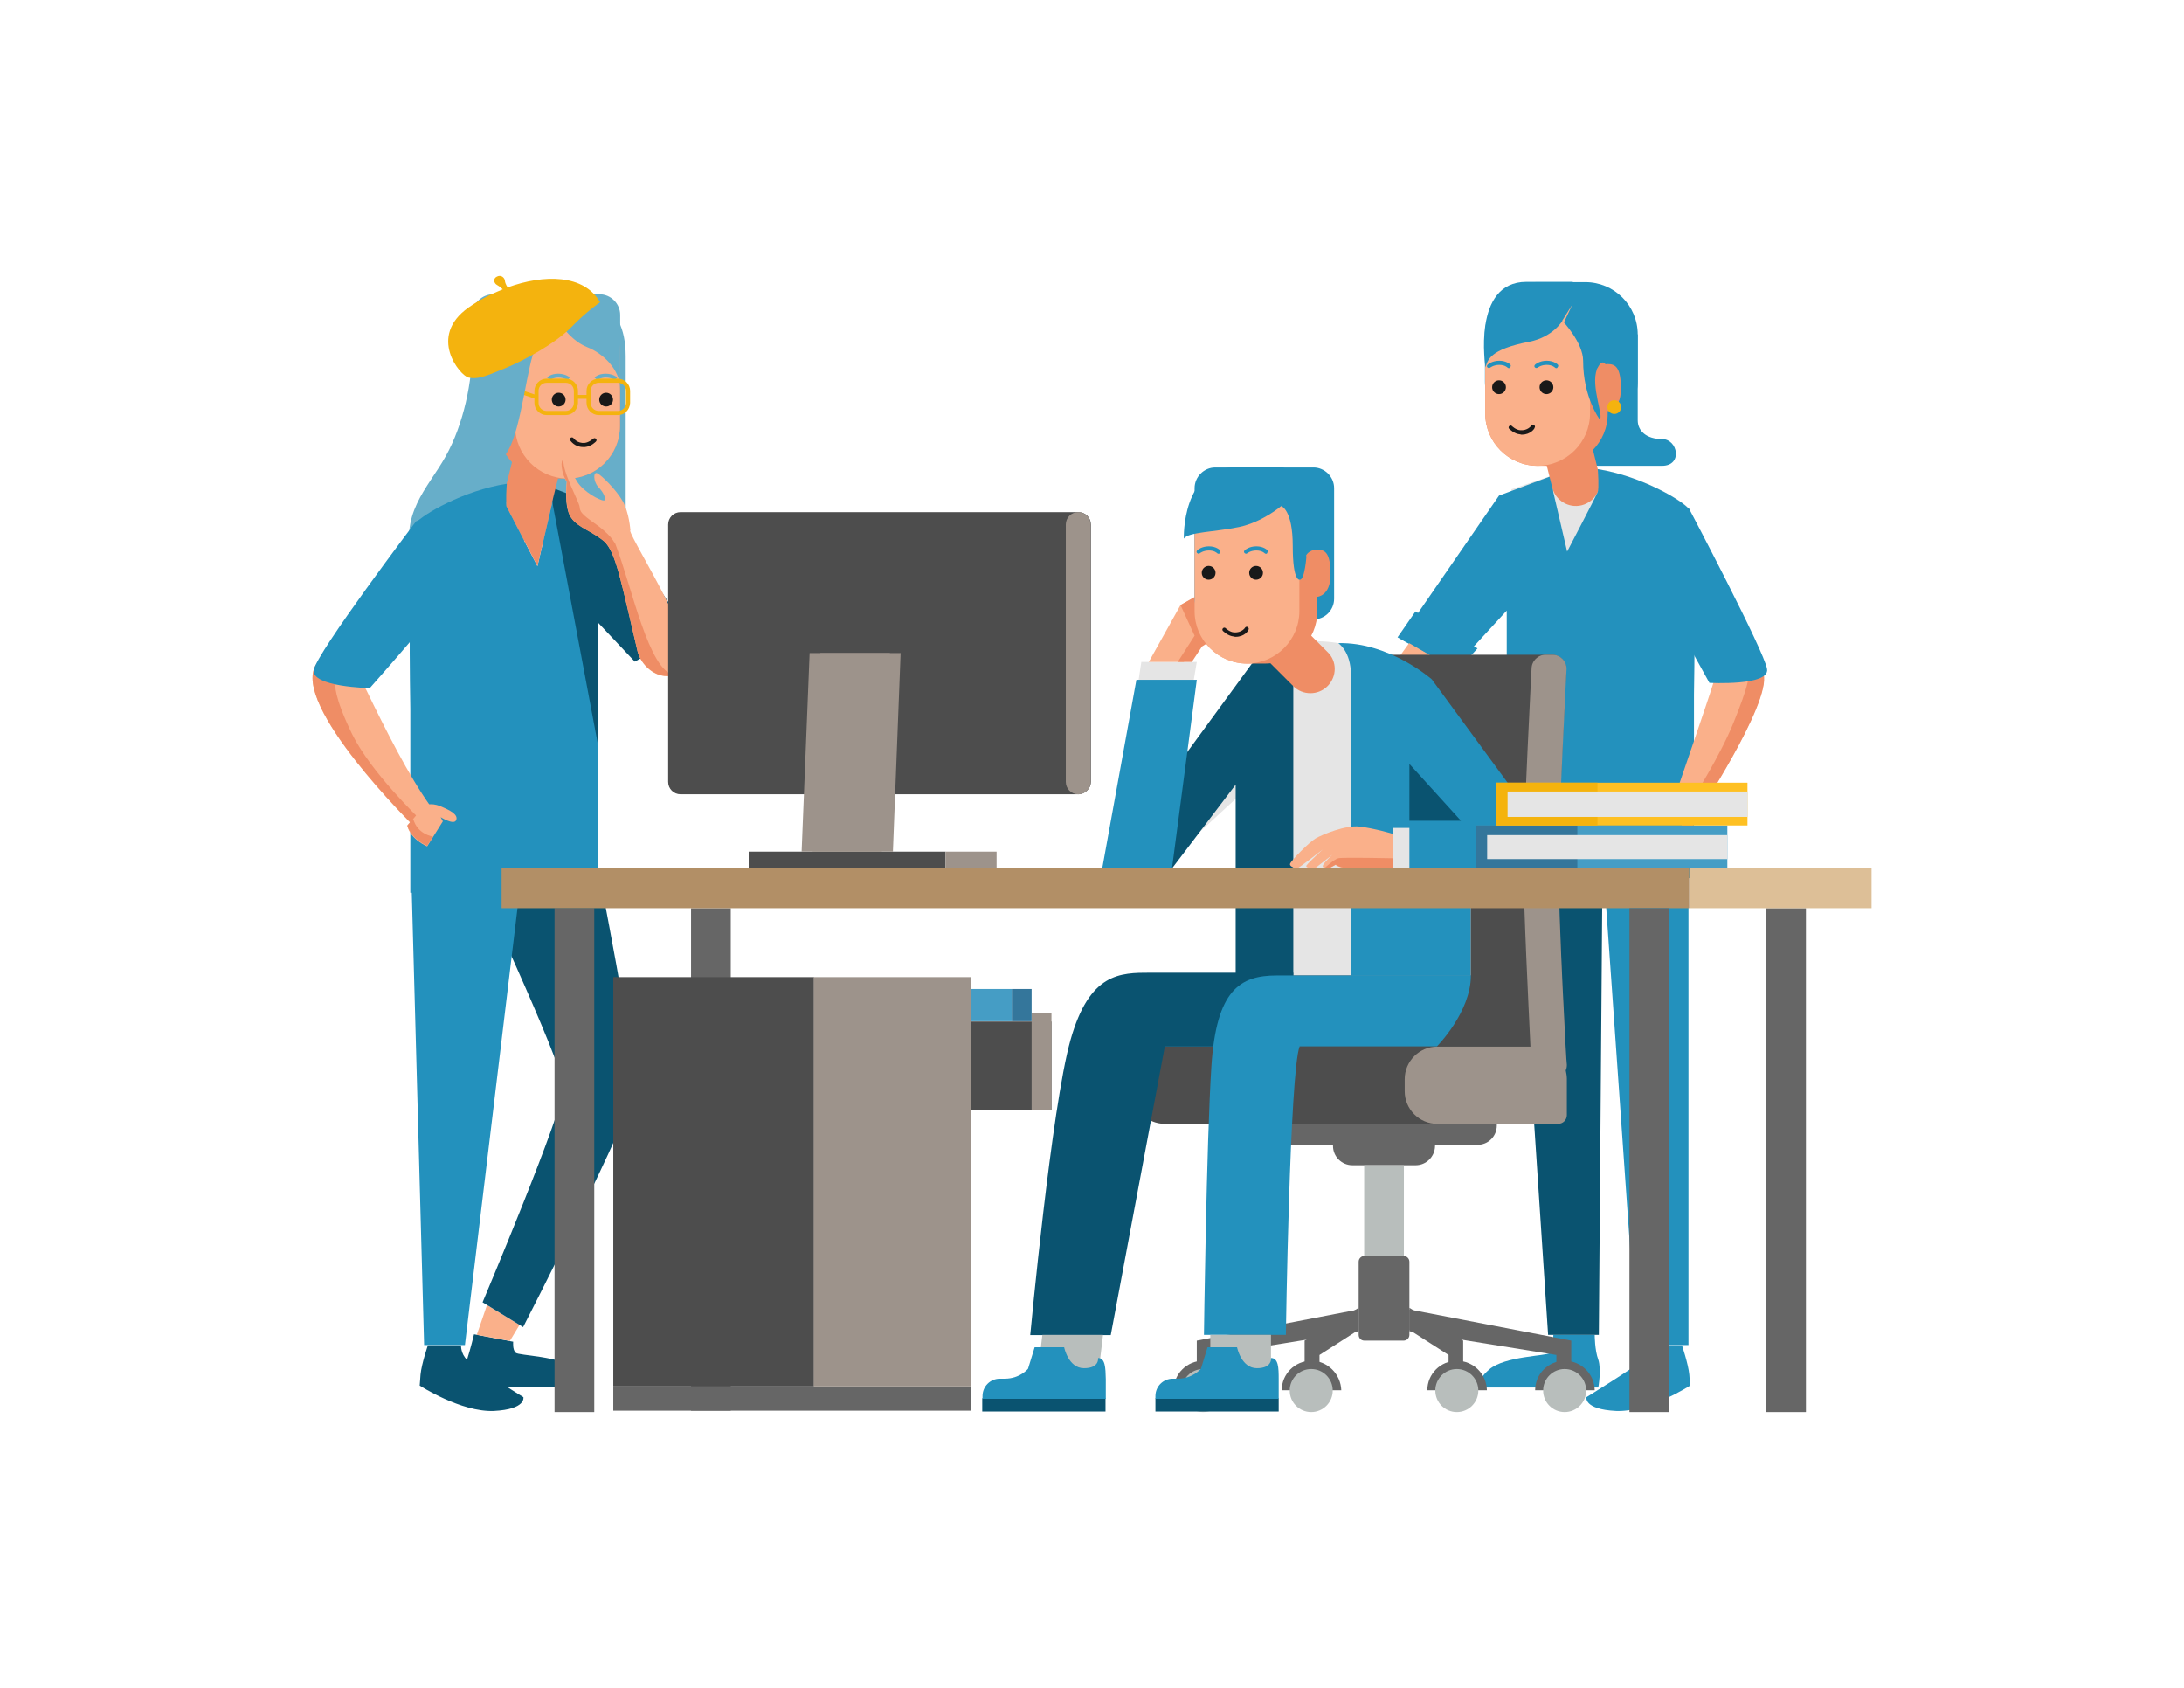 <?xml version="1.0" encoding="utf-8"?>
<!-- Generator: Adobe Illustrator 18.0.0, SVG Export Plug-In . SVG Version: 6.00 Build 0)  -->
<!DOCTYPE svg PUBLIC "-//W3C//DTD SVG 1.1//EN" "http://www.w3.org/Graphics/SVG/1.1/DTD/svg11.dtd">
<svg version="1.1" id="Layer_1" xmlns="http://www.w3.org/2000/svg" xmlns:xlink="http://www.w3.org/1999/xlink" x="0px" y="0px"
	 viewBox="0 0 792 612" enable-background="new 0 0 792 612" xml:space="preserve">
<path id="XMLID_1419_" fill="#0A5370" d="M171.9,483.8l14.2,2.7c0,0-0.3,2.9,0.9,4c1.2,1.1,16.2,1.1,21.9,5.9
	c5.8,4.9,2.5,6.6,2.5,6.6h-42c0,0-1.2-6.4,0-10.1S171.9,483.8,171.9,483.8z"/>
<polyline id="XMLID_547_" fill="#FAB08A" points="188.4,480.4 184.9,486.2 172.9,484 176.6,473.2 "/>
<path id="XMLID_1415_" fill="#0A5370" d="M216.3,311.5c0,0,14.4,73.9,14,82.5c-0.3,8.6-40.6,87.2-40.6,87.2l-14.7-9
	c0,0,29.4-69.6,29.4-77.9c0-8.3-35.1-82.9-35.1-82.9S216.3,311.5,216.3,311.5z"/>
<polygon id="XMLID_1413_" fill="#2391BD" points="149,311.5 153.8,487.7 168.6,487.7 189.8,311.5 "/>
<path id="XMLID_1411_" fill="#0A5370" d="M155.2,487.7c0,0-2.3,6.7-2.7,10.7c-0.3,4-0.3,4-0.3,4s15,9.7,26.9,9.2
	c11.8-0.6,10.7-5,10.7-5s-18-11.1-20.4-13.5c-2.4-2.3-2.2-5.3-2.2-5.3H155.2z"/>
<path id="XMLID_1408_" fill="#67AEC9" d="M202.6,106.7c9.4,0,24.3,1.2,24.3,22.5s0,67.5,0,67.5l-44.7-0.7c0,0-27,26.4-32.4,8.4
	s5.2-27.1,11.8-38.9c6.6-11.8,9.7-27.3,9.7-39.7S183.1,106.7,202.6,106.7z"/>
<polygon id="XMLID_546_" fill="#0A5370" points="200.3,176.9 219.8,184.3 249.5,229.1 230.2,239.9 217,225.9 217,295.2 200.3,295.2 
	200.3,190.1 "/>
<path id="XMLID_539_" fill="#EF8D65" d="M189.7,187.7L189.7,187.7c4.7,1.2,9.5-1.7,10.7-6.4l6.3-25.2c1.2-4.7-1.7-9.5-6.4-10.7l0,0
	c-4.7-1.2-9.5,1.7-10.7,6.4l-6.3,25.3C182.2,181.7,185.1,186.5,189.7,187.7z"/>
<path id="XMLID_1402_" fill="#67AEC9" d="M178.8,161.8h38.6c4.1,0,7.5-3.4,7.5-7.5v-40.1c0-4.1-3.4-7.5-7.5-7.5h-38.6
	c-4.1,0-7.5,3.4-7.5,7.5v40.1C171.3,158.4,174.7,161.8,178.8,161.8z"/>
<path id="XMLID_536_" fill="#EF8D65" d="M199.4,173.5h6.4c10.5,0,19-8.5,19-19v-26.7c0-10.5-8.5-19-19-19h-6.4c-10.5,0-19,8.5-19,19
	v26.7C180.4,164.9,188.9,173.5,199.4,173.5z"/>
<path id="XMLID_534_" fill="#FAB08A" d="M205.8,173.5L205.8,173.5c10.5,0,19-8.5,19-19v-26.7c0-10.5-8.5-19-19-19l0,0
	c-10.5,0-19,8.5-19,19v26.7C186.8,164.9,195.3,173.5,205.8,173.5z"/>
<path id="XMLID_533_" fill="#EF8D65" d="M184.4,138.6c0,0-1-2-4-2c-3.1,0-4.8,1.4-4.8,9.1s4.8,8,4.8,8L184.4,138.6z"/>
<circle id="XMLID_530_" fill="#191919" cx="202.6" cy="144.9" r="2.5"/>
<circle id="XMLID_526_" fill="#191919" cx="219.8" cy="144.9" r="2.5"/>
<path id="XMLID_529_" fill="#67AEC9" d="M205.8,137.9c-0.1-0.1-1.2-1-3.3-1c-2,0-2.9,0.9-3,1l-1.1-1c0.1-0.1,1.3-1.4,4-1.4
	c2.7,0,4.2,1.3,4.2,1.4L205.8,137.9z"/>
<path id="XMLID_527_" fill="#67AEC9" d="M223,137.9c-0.1-0.1-1.2-1-3.3-1c-2,0-2.9,0.9-3,1l-1.1-1c0.1-0.1,1.3-1.4,4-1.4
	c2.7,0,4.2,1.3,4.2,1.4L223,137.9z"/>
<polygon id="XMLID_524_" fill="#FAB08A" points="196.3,121.5 193.2,115 196.9,120.8 "/>
<path id="XMLID_522_" fill="#2391BD" d="M183.8,175.4c-0.1,0.9-0.5,6.9,0,8.3c0.6,1.5,11.1,21.6,11.1,21.6l5.4-23.2l16.7,88.8v52.8
	h-68.2V257c0,0-1.2-63.7,1.9-67.3C153.3,186.6,167.9,177.9,183.8,175.4z"/>
<path id="XMLID_519_" fill="#FAB08A" d="M114.6,241.1c-9.2,14.5,35.4,58.4,35.4,58.4s13.9,3.6,6.1-7.2
	c-7.8-10.9-16.3-27.7-23.3-42.2C130,245,120,232.6,114.6,241.1z"/>
<path id="XMLID_520_" fill="#191919" d="M211.5,162.1c-3.2,0-4.6-2.3-4.7-2.4c-0.2-0.3-0.1-0.8,0.2-1c0.3-0.2,0.8-0.1,1,0.2
	c0.1,0.1,1.3,1.9,4,1.7c1.7-0.2,3-1.5,3.1-1.5c0.3-0.3,0.7-0.3,1,0c0.3,0.3,0.3,0.7,0,1c-0.1,0.1-1.7,1.8-4,2
	C211.9,162.1,211.7,162.1,211.5,162.1z"/>
<path id="XMLID_1378_" fill="#EF8D65" d="M127.7,266.2c-6.8-14-6.1-18-6.1-18s-1.6-5.4-3.2-10c-1.4,0.2-2.7,1.1-3.8,2.8
	c-9.2,14.5,35.4,58.4,35.4,58.4l0,0l2.1-2.5C152.1,296.8,134.6,280.2,127.7,266.2z"/>
<path id="XMLID_517_" fill="#2391BD" d="M150.9,189c0,0-36.1,47.7-37.1,53.9c-1,6.2,20.3,6.6,20.3,6.6s28.1-31.6,33.3-40.3
	C172.7,200.6,176.7,180,150.9,189z"/>
<path id="XMLID_516_" fill="#FAB08A" d="M248.1,242.9c7.6-5.7-19-46.6-19.6-50.5c-0.6-4-12.3,0.2-8.6,4.8c3.7,4.5,5.7,15.3,11.3,39
	C232.5,241.7,240,248.9,248.1,242.9z"/>
<path id="XMLID_499_" fill="#FAB08A" d="M220,197.1l8.6-4.8c0,0-0.4-6.4-2.8-10.6c-2.4-4.2-7.7-9.4-9.2-10.1
	c-1.5-0.7-1.5,2.9,0.3,4.9c1.9,2,2.7,3.8,2.4,4.8c-0.2,0.9-5.9-1.8-8.9-5.2s-3.2-7.4-4.3-8.7c-1.1-1.2-3-1.6-2.5,1.8
	c0.4,3.5,1.9,5.4,1.9,5.4s-1.1,9.4,1.6,13.1C209.8,191.6,215,192.5,220,197.1z"/>
<path id="XMLID_1364_" fill="#EF8D65" d="M220,197.1l1.4-0.7l0.9-0.5c-1-1.3-2.9-3.5-6.2-5.8c-5.3-3.7-5.8-4.6-5.9-6.3
	c-0.2-1.9-6.2-12.5-5.9-17.1c-0.5,0.2-0.8,1-0.6,2.6c0.4,3.5,1.9,5.4,1.9,5.4l0,0c0,0-0.5,3.7-0.1,7.4c0.1,0.7,0.2,1.5,0.3,2.1
	c0.3,1.4,0.7,2.7,1.4,3.6C209.8,191.6,215,192.5,220,197.1z"/>
<path id="XMLID_1362_" fill="#EF8D65" d="M244.6,244.7c-9.3-1-15.5-32.2-21.5-47.6c0,0-0.9-1.5-3.1-3.7c-0.9,1.1-1.1,2.4-0.1,3.7
	c3.7,4.5,5.7,15.3,11.3,39C232.3,240.8,237.9,246.7,244.6,244.7z"/>
<path id="XMLID_511_" fill="#F4B30E" d="M205.1,150.5h-6.9c-2.4,0-4.4-2-4.4-4.4v-4.4c0-2.4,2-4.4,4.4-4.4h7c2.4,0,4.4,2,4.4,4.4
	v4.4C209.5,148.6,207.6,150.5,205.1,150.5z M198.2,138.8c-1.6,0-2.9,1.3-2.9,2.9v4.4c0,1.6,1.3,2.9,2.9,2.9h7c1.6,0,2.9-1.3,2.9-2.9
	v-4.4c0-1.6-1.3-2.9-2.9-2.9H198.2z"/>
<rect id="XMLID_510_" x="208.8" y="143.2" fill="#F4B30E" width="4.7" height="1.4"/>
<rect id="XMLID_509_" x="184.1" y="141.5" transform="matrix(0.95 0.314 -0.314 0.95 54.181 -52.26)" fill="#F4B30E" width="10.7" height="1.4"/>
<path id="XMLID_1352_" fill="#67AEC9" d="M224.9,124.6c0,5.2,0,16.5,0,16.5c0-7.2-6.3-13-11.9-15.2s-9.2-7.7-9.2-7.7s-6.6,2.8-9.6,8
	c-2.9,5.1-5,28.5-9.8,36.9c-4.8,8.4-6.4,11.2-6.4,11.2s-6.7-14.4-6.7-31.5s11.7-36.1,25.6-36.1C216.2,106.7,224.9,109.2,224.9,124.6
	z"/>
<path id="XMLID_1350_" fill="#F4B30E" d="M184.1,104.2L184.1,104.2c0,0-0.9-1.2-1-2.4c-0.1-1.1-1.4-2.3-2.9-1.5
	c-1.5,0.7-1.1,2.4,0,3c1.1,0.6,2.1,1.6,2.1,1.6l0,0c-4.5,1.8-8.7,4-12.4,6.6c-14.9,10.5-3.1,24.7,0,25.4c3.1,0.7,5.6-0.2,13.1-3.3
	c7.5-3.1,18.4-9.1,24.2-15c5.4-5.6,10.4-9,10.4-9C211.8,99.4,197.3,99.4,184.1,104.2z"/>
<path id="XMLID_501_" fill="#F4B30E" d="M224.1,150.5h-7c-2.4,0-4.4-2-4.4-4.4v-4.4c0-2.4,2-4.4,4.4-4.4h7c2.4,0,4.4,2,4.4,4.4v4.4
	C228.4,148.6,226.5,150.5,224.1,150.5z M217.1,138.8c-1.6,0-2.9,1.3-2.9,2.9v4.4c0,1.6,1.3,2.9,2.9,2.9h7c1.6,0,2.9-1.3,2.9-2.9
	v-4.4c0-1.6-1.3-2.9-2.9-2.9H217.1z"/>
<path id="XMLID_497_" fill="#2391BD" d="M609.9,487.7c0,0,2.3,6.7,2.7,10.7c0.3,4,0.3,4,0.3,4s-15,9.7-26.9,9.2
	c-11.8-0.6-10.7-5-10.7-5s18-11.1,20.4-13.5c2.4-2.3,2.2-5.3,2.2-5.3H609.9z"/>
<path id="XMLID_495_" fill="#2391BD" d="M578.3,484h-15c0,0,0,5.5-1.3,6.6c-1.3,1.1-16.2,1.1-21.9,5.9c-5.7,4.9-2.5,6.6-2.5,6.6h42
	c0,0,1.2-6.4,0-10.1C578.3,489.6,578.3,484,578.3,484z"/>
<path id="XMLID_494_" fill="#FAB08A" d="M153.8,292.2c0,0,2.2-1.4,5.8,0.1c3.7,1.5,6.7,3.1,5.8,5.1c-0.8,1.9-5.6-1.1-5.6-1.1
	l0.8,1.5l-5.7,9.1c0,0-5.9-2.4-7.2-7.4L153.8,292.2z"/>
<path id="XMLID_492_" fill="#E5E5E5" d="M612.5,184.4c-3.1-3.6-22.1-14.7-40.7-15l-23.7,8l-0.2,43.9
	C547.8,221.4,615.6,188.1,612.5,184.4z"/>
<polygon id="XMLID_491_" fill="#2391BD" points="563.1,172.4 543.6,179.7 507.8,231.6 527.1,242.4 546.4,221.4 546.4,290.7 
	563.1,290.7 563.1,185.6 "/>
<path id="XMLID_490_" fill="#2391BD" d="M593.9,121.2c0,0,0,27.4,0,31.2c0,3.8,3.1,6.8,8.8,6.8c5.8,0,7.6,9.7,0,9.7s-34.1,0-34.1,0
	l-5.6-37.3L593.9,121.2z"/>
<path id="XMLID_487_" fill="#EF8D65" d="M573.6,183.2L573.6,183.2c-4.7,1.2-9.5-1.7-10.7-6.4l-6.3-25.2c-1.2-4.7,1.7-9.5,6.4-10.7
	l0,0c4.7-1.2,9.5,1.7,10.7,6.4l6.3,25.2C581.2,177.2,578.3,182,573.6,183.2z"/>
<path id="XMLID_484_" fill="#2391BD" d="M574.9,157.3h-17.4c-10.5,0-19-8.5-19-19v-17c0-10.5,8.5-19,19-19h17.4c10.5,0,19,8.5,19,19
	v17C593.9,148.7,585.4,157.3,574.9,157.3z"/>
<path id="XMLID_483_" fill="#EF8D65" d="M564,168.9h-6.4c-10.5,0-19-8.5-19-19v-26.7c0-10.5,8.5-19,19-19h6.4c10.5,0,19,8.5,19,19
	v26.7C583.1,160.4,574.5,168.9,564,168.9z"/>
<path id="XMLID_481_" fill="#FAB08A" d="M557.6,168.9L557.6,168.9c-10.5,0-19-8.5-19-19v-26.7c0-10.5,8.5-19,19-19l0,0
	c10.5,0,19,8.5,19,19v26.7C576.6,160.4,568,168.9,557.6,168.9z"/>
<path id="XMLID_480_" fill="#2391BD" d="M583.1,134c0,0-1.6-5.8-4,0c-2.4,5.8,2.8,17.9,0.9,17.9c0,0-5.9-7.9-5.9-21.1
	c0-6.6-7.5-14.5-7.5-14.5s-3.4,5.9-12,7.6c-14.5,2.8-15.1,6.7-15.9,9.3c0,0-5-31,14.8-31c16.1,0,16.7,0,16.7,0l6.8,2.9l8.4,8.1
	L583.1,134z"/>
<path id="XMLID_478_" fill="#EF8D65" d="M579,134c0,0,1-2,4-2s4.8,1.4,4.8,9.1c0,7.6-4.8,8-4.8,8L579,134z"/>
<circle id="XMLID_473_" fill="#191919" cx="560.8" cy="140.4" r="2.5"/>
<circle id="XMLID_2_" fill="#F4B30E" cx="585.4" cy="147.6" r="2.5"/>
<circle id="XMLID_471_" fill="#191919" cx="543.6" cy="140.4" r="2.5"/>
<path id="XMLID_477_" fill="#2391BD" d="M564.4,133.5c-0.2,0-0.4-0.1-0.5-0.2c-0.1-0.1-1-1-3-1c-2.1,0-3.3,1-3.3,1
	c-0.3,0.2-0.7,0.2-1-0.1c-0.3-0.3-0.2-0.7,0.1-1c0.1-0.1,1.6-1.4,4.2-1.4c2.7,0,4,1.4,4,1.4c0.3,0.3,0.2,0.7-0.1,1
	C564.8,133.4,564.6,133.5,564.4,133.5z"/>
<path id="XMLID_474_" fill="#2391BD" d="M547.2,133.5c-0.2,0-0.4-0.1-0.5-0.2c-0.1-0.1-1-1-3-1c-2.1,0-3.3,1-3.3,1
	c-0.3,0.2-0.7,0.2-1-0.1c-0.3-0.3-0.2-0.7,0.1-1c0.1-0.1,1.6-1.4,4.2-1.4c2.7,0,4,1.4,4,1.4c0.3,0.3,0.2,0.7-0.1,1
	C547.6,133.4,547.4,133.5,547.2,133.5z"/>
<polygon id="XMLID_470_" fill="#FAB08A" points="567.1,117 570.2,110.4 566.5,116.3 "/>
<path id="XMLID_469_" fill="#2391BD" d="M579.4,170.1c0.1,0.9,0.5,6.9,0,8.3c-0.6,1.5-11.1,21.6-11.1,21.6l-5.4-23.2l-15.1,88.8
	v52.8h66.5v-66.6c0,0,1.2-63.7-1.9-67.3C609.9,181.4,595.4,172.7,579.4,170.1z"/>
<path id="XMLID_468_" fill="#FAB08A" d="M638.6,242.7c6.8,6.7-21.3,49.7-21.3,49.7l-8.8-6.8c0,0,11.2-32.5,12.8-37.9
	C623,242.2,631.5,235.6,638.6,242.7z"/>
<path id="XMLID_465_" fill="#FAB08A" d="M608.5,285.6c0,0-3.8-0.4-7.4,1.2c-3.6,1.6-4.7,4-3.3,5.4c1.5,1.4,4.9-2.5,4.9-2.5l-0.5,1.6
	l9.5,9.7c0,0,5.2-3.6,5.5-8.7L608.5,285.6z"/>
<path id="XMLID_1285_" fill="#EF8D65" d="M608.6,297.7L608.6,297.7l3.3,3.3c0,0,5.2-3.6,5.5-8.7l-3.6-2.8
	C614.4,291.7,608.6,297.7,608.6,297.7z"/>
<path id="XMLID_1283_" fill="#EF8D65" d="M633.3,239.8c2.3,3.5,0.4,9.6-4.6,22.1c-5,12.4-14.9,27.8-14.9,27.8l0,0l3.6,2.8
	c0,0,28.1-43.1,21.3-49.7C636.9,241,635.1,240.1,633.3,239.8z"/>
<polygon id="XMLID_1281_" fill="#2391BD" points="528.4,243.2 506.8,231.1 513.3,221.7 535.8,235.1 "/>
<polygon id="XMLID_464_" fill="#FAB08A" points="524.3,240.9 505.4,261.2 494.7,255.7 511,233.2 "/>
<path id="XMLID_466_" fill="#191919" d="M551.9,157.6c-0.2,0-0.4,0-0.6-0.1c-2.3-0.2-3.8-1.9-4-2c-0.3-0.3-0.3-0.7,0-1
	c0.3-0.3,0.7-0.3,1,0c0,0,1.4,1.4,3,1.5c2.7,0.2,4-1.6,4-1.7c0.2-0.3,0.7-0.5,1-0.2c0.3,0.2,0.5,0.7,0.2,1
	C556.6,155.3,555.1,157.6,551.9,157.6z"/>
<polygon id="XMLID_463_" fill="#2391BD" points="612.3,305.3 612.3,487.7 593.6,487.7 580.8,305.3 "/>
<polygon id="XMLID_456_" fill="#0A5370" points="581.2,305.3 579.8,484 561.4,484 549.6,305.3 "/>
<path id="XMLID_452_" fill="#666666" d="M513.4,422.5h-23c-3.8,0-7-3.1-7-7v-10c0-3.8,3.1-7,7-7h23c3.8,0,7,3.1,7,7v10.1
	C520.3,419.4,517.2,422.5,513.4,422.5z"/>
<path id="XMLID_449_" fill="#666666" d="M535.8,415.1h-67.9c-3.8,0-7-3.1-7-7v-10.1c0-3.8,3.1-7,7-7h67.9c3.8,0,7,3.1,7,7v10.1
	C542.8,412,539.7,415.1,535.8,415.1z"/>
<rect id="XMLID_448_" x="201.1" y="329.3" fill="#666666" width="14.4" height="182.7"/>
<rect id="XMLID_447_" x="250.6" y="329.3" fill="#666666" width="14.4" height="182.2"/>
<rect id="XMLID_441_" x="494.7" y="422.5" fill="#B8BEBC" width="14.4" height="61.5"/>
<path id="XMLID_440_" fill="#666666" d="M492.7,484v-26.5c0-1.2,1-2.1,2.1-2.1H509c1.2,0,2.1,1,2.1,2.1V484c0,1.2-1,2.1-2.1,2.1
	h-14.2C493.6,486.1,492.7,485.2,492.7,484z"/>
<rect id="XMLID_435_" x="222.4" y="354.3" fill="#4D4D4D" width="72.8" height="148.4"/>
<rect id="XMLID_434_" x="222.4" y="502.7" fill="#666666" width="129.7" height="8.8"/>
<rect id="XMLID_432_" x="295.1" y="354.3" fill="#9D938B" width="57" height="148.4"/>
<rect id="XMLID_430_" x="352.1" y="370.4" fill="#4D4D4D" width="29.2" height="32.1"/>
<rect id="XMLID_428_" x="374.1" y="367.3" fill="#9D938B" width="7.2" height="35.2"/>
<rect id="XMLID_427_" x="366.9" y="358.6" fill="#34769B" width="7.2" height="11.7"/>
<rect id="XMLID_425_" x="352.1" y="358.6" fill="#459DC5" width="14.8" height="11.7"/>
<path id="XMLID_423_" fill="#4D4D4D" d="M520.1,407.5h-97.7c-6.5,0-11.8-5.3-11.8-11.8v-4.4c0-6.5,5.3-11.8,11.8-11.8h97.7
	c6.5,0,11.8,5.3,11.8,11.8v4.4C531.9,402.2,526.6,407.5,520.1,407.5z"/>
<path id="XMLID_420_" fill="#4D4D4D" d="M562.9,391.3h-88.6c-2.8,0-5.1-2.3-5.1-5.1c0,0-2.9-53.5-2.9-71.3c0-18.1,2.9-72.4,2.9-72.4
	c0-2.8,2.3-5.1,5.1-5.1h88.6c2.8,0,5.1,2.3,5.1,5.1c0,0-2.9,54.3-2.9,72.4c0,17.8,2.9,71.3,2.9,71.3
	C568,389,565.7,391.3,562.9,391.3z"/>
<path id="XMLID_418_" fill="#9D938B" d="M565.2,314.9c0-18.1,2.9-72.4,2.9-72.4c0-2.8-2.3-5.1-5.1-5.1h-2.5c-2.8,0-5.1,2.3-5.1,5.1
	c0,0-2.9,54.3-2.9,72.4c0,14,1.8,49.7,2.5,64.6h-33.8c-6.5,0-11.8,5.3-11.8,11.8v4.4c0,6.5,5.3,11.8,11.8,11.8H565
	c1.8,0,3.2-1.4,3.2-3.2v-13.1c0-1.1-0.2-2.1-0.4-3.1c0.3-0.6,0.4-1.3,0.4-2C568,386.2,565.2,332.7,565.2,314.9z"/>
<rect id="XMLID_417_" x="271.5" y="308.8" fill="#4D4D4D" width="71.4" height="6.1"/>
<rect id="XMLID_414_" x="342.9" y="308.8" fill="#9D938B" width="18.5" height="6.1"/>
<path id="XMLID_412_" fill="#E5E5E5" d="M555.4,298c0,0-33.9-46.9-36.9-50.5s-22.1-14.7-40.7-15l-23.7,8l-54.4,74.3h21.1l33-30.4
	v30.4v38.9h79.5v-38.9L555.4,298z"/>
<polygon id="XMLID_411_" fill="#0A5370" points="469,235.5 454,240.6 399.7,314.9 425,314.9 448.1,284.5 448.1,314.9 448.1,353.8 
	469,353.8 469,248.8 "/>
<path id="XMLID_410_" fill="#EF8D65" d="M481.4,248.8L481.4,248.8c-3.4,3.4-9,3.4-12.4,0l-18.4-18.4c-3.4-3.4-3.4-9,0-12.4l0,0
	c3.4-3.4,9-3.4,12.4,0l18.4,18.4C484.9,239.7,484.9,245.3,481.4,248.8z"/>
<polygon id="XMLID_409_" fill="#E5E5E5" points="405.8,292.8 413.9,240 434,240 425.1,292.8 "/>
<polygon id="XMLID_407_" fill="#2391BD" points="399.7,314.9 412.1,246.5 434,246.5 425,314.9 "/>
<polygon id="XMLID_405_" fill="#FAB08A" points="429.3,240 433.1,234.4 436.6,232.2 433.2,216.5 428.1,219.4 416.6,240 "/>
<path id="XMLID_404_" fill="#2391BD" d="M485.3,233.2c0,0,4.6,2.9,4.6,11.5s0,109.1,0,109.1h43.4v-38.9l25-15.3l-39.1-53.3
	C519.2,246.3,503.7,232.7,485.3,233.2z"/>
<path id="XMLID_402_" fill="#0A5370" d="M469,352.7c0,0-40.7,0-51.8,0c-11.1,0-22.1,0-29,24.4s-14.6,107-14.6,107h29.2l19.6-104.6
	H440h28.7L469,352.7z"/>
<polygon id="XMLID_400_" fill="#666666" points="511.1,474.8 569.8,486.1 569.8,495.9 564.4,496.5 564.4,491.3 511.1,482.7 "/>
<polygon id="XMLID_399_" fill="#666666" points="492.7,474.8 434,486.1 434,495.9 439.4,496.5 439.4,491.3 492.7,482.7 "/>
<polygon id="XMLID_398_" fill="#666666" points="511.1,474.2 530.6,486.1 530.6,495.9 525.3,496.5 525.3,491.3 511.1,482.2 "/>
<polygon id="XMLID_397_" fill="#666666" points="492.7,474.2 473.1,486.1 473.1,495.9 478.5,496.5 478.5,491.3 492.7,482.2 "/>
<path id="XMLID_395_" fill="#666666" d="M436.3,493.4c-5.9,0-10.7,4.8-10.7,10.7h21.6C447.1,498.2,442.3,493.4,436.3,493.4z"/>
<path id="XMLID_394_" fill="#666666" d="M475.5,493.4c-5.9,0-10.7,4.8-10.7,10.7h21.6C486.2,498.2,481.4,493.4,475.5,493.4z"/>
<path id="XMLID_393_" fill="#666666" d="M528.3,493.4c-5.9,0-10.7,4.8-10.7,10.7h21.6C539.1,498.2,534.3,493.4,528.3,493.4z"/>
<path id="XMLID_392_" fill="#666666" d="M567.4,493.4c-5.9,0-10.7,4.8-10.7,10.7h21.6C578.2,498.2,573.4,493.4,567.4,493.4z"/>
<polygon id="XMLID_391_" fill="#B8BEBC" points="378,484 400,484 398.5,496.5 376.5,496.5 "/>
<rect id="XMLID_390_" x="356.2" y="507" fill="#0A5370" width="44.7" height="4.8"/>
<path id="XMLID_389_" fill="#2391BD" d="M398.2,492.4c0,0,0.6,3.7-5.1,3.7c-5.7,0-7.2-7.6-7.2-7.6h-10.7l-2.4,7.8
	c0,0-2.9,3.6-8.4,3.6h-1.8c-3.5,0-6.3,2.8-6.3,6.3v1H401v-7.2C400.9,495.9,400.8,492.4,398.2,492.4z"/>
<path id="XMLID_388_" fill="#2391BD" d="M552.9,314.9h-41.7v-17.3h41.7c4.8,0,8.6,3.8,8.6,8.6l0,0
	C561.5,311,557.6,314.9,552.9,314.9z"/>
<rect id="XMLID_387_" x="505.2" y="300.2" fill="#E5E5E5" width="5.9" height="14.7"/>
<path id="XMLID_384_" fill="#FAB08A" d="M493,299.7c-5-0.6-13.5,2.9-15.9,4.3c-2.4,1.4-9.2,8.3-9.3,9.3c-0.1,1.1,2.1,1.5,2.7,1.5
	c0.5,0,9.2-6.8,9.2-6.8s-5.1,4.6-5.9,5.8c-0.7,1.1,3,1.1,3,1.1l6.4-5c0,0-3.2,2.9-3.5,4c-0.2,1.1,2,1.1,2,1.1l2.6-1.4
	c0,0,1.5,1.4,5.8,1.4c2.8,0,5.4,0,6.1,0c1.7,0,8.9,0,8.9,0v-12.6C505.2,302.3,498.1,300.3,493,299.7z"/>
<polygon id="XMLID_382_" fill="#EF8D65" points="433.2,216.5 428.1,219.4 433.2,230.5 427.1,240 432.2,240 435.9,234.4 439.4,232.2 
	"/>
<path id="XMLID_680_" fill="#2391BD" d="M476.3,224.6h-35.6c-4.1,0-7.5-3.4-7.5-7.5V177c0-4.1,3.4-7.5,7.5-7.5h35.6
	c4.1,0,7.5,3.4,7.5,7.5v40.1C483.8,221.2,480.5,224.6,476.3,224.6z"/>
<path id="XMLID_381_" fill="#EF8D65" d="M458.7,240.6h-6.4c-10.5,0-19-8.5-19-19v-33c0-10.5,8.5-19,19-19h6.4c10.5,0,19,8.5,19,19
	v33C477.8,232,469.2,240.6,458.7,240.6z"/>
<path id="XMLID_380_" fill="#FAB08A" d="M452.2,240.6L452.2,240.6c-10.5,0-19-8.5-19-19v-33c0-10.5,8.5-19,19-19l0,0
	c10.5,0,19,8.5,19,19v33C471.2,232,462.7,240.6,452.2,240.6z"/>
<path id="XMLID_670_" fill="#2391BD" d="M477.8,201.3h-4c0,0-0.6,8.9-2.4,8.9c0,0-2.6,1.1-2.6-12.2s-4.2-14.5-4.2-14.5
	s-6.7,5.8-15.3,7.6c-8.6,1.8-18.5,1.8-20,4.2c0,0-0.9-25.9,19-25.9c16.1,0,16.7,0,16.7,0l6.8,2.9l8.4,8.1L477.8,201.3z"/>
<path id="XMLID_379_" fill="#EF8D65" d="M473.7,201.3c0,0,1-2,4-2s4.8,1.4,4.8,9.1s-4.8,8-4.8,8L473.7,201.3z"/>
<circle id="XMLID_663_" fill="#191919" cx="455.5" cy="207.7" r="2.5"/>
<circle id="XMLID_660_" fill="#191919" cx="438.3" cy="207.7" r="2.5"/>
<rect id="XMLID_378_" x="181.9" y="314.9" fill="#B28F66" width="430.7" height="14.4"/>
<rect id="XMLID_377_" x="590.9" y="329.3" fill="#666666" width="14.4" height="182.7"/>
<rect id="XMLID_374_" x="640.5" y="329.3" fill="#666666" width="14.4" height="182.7"/>
<rect id="XMLID_372_" x="612.7" y="314.9" fill="#DDBF97" width="66" height="14.4"/>
<circle id="XMLID_371_" fill="#B8BEBC" cx="567.4" cy="504.2" r="7.8"/>
<circle id="XMLID_370_" fill="#B8BEBC" cx="436.3" cy="504.2" r="7.8"/>
<circle id="XMLID_369_" fill="#B8BEBC" cx="528.3" cy="504.2" r="7.8"/>
<circle id="XMLID_368_" fill="#B8BEBC" cx="475.5" cy="504.2" r="7.8"/>
<path id="XMLID_367_" fill="#2391BD" d="M436.6,484h29.7c0,0,1.4-95.3,5-104.6h49.8c0,0,12.3-12.4,12.3-25.7c0,0-57.1,0-70.4,0
	s-21.9,5.2-23.7,32.9C437.5,414.3,436.6,484,436.6,484z"/>
<rect id="XMLID_366_" x="438.9" y="484" fill="#B8BEBC" width="22" height="12.4"/>
<rect id="XMLID_365_" x="419" y="507" fill="#0A5370" width="44.7" height="4.8"/>
<path id="XMLID_274_" fill="#2391BD" d="M460.9,492.4c0,0,0.6,3.7-5.1,3.7c-5.7,0-7.2-7.6-7.2-7.6h-10.7l-2.4,7.8
	c0,0-2.9,3.6-8.4,3.6h-1.8c-3.5,0-6.3,2.8-6.3,6.3v1h44.7v-7.2C463.7,495.9,463.6,492.4,460.9,492.4z"/>
<path id="XMLID_361_" fill="#2391BD" d="M459.1,200.8c-0.2,0-0.4-0.1-0.5-0.2c-0.1-0.1-1-1-3-1c-2.1,0-3.3,1-3.3,1
	c-0.3,0.3-0.7,0.2-1-0.1c-0.3-0.3-0.2-0.7,0.1-1c0.1-0.1,1.6-1.4,4.2-1.4c2.7,0,4,1.4,4,1.4c0.3,0.3,0.2,0.7-0.1,1
	C459.5,200.8,459.3,200.8,459.1,200.8z"/>
<path id="XMLID_275_" fill="#2391BD" d="M441.9,200.8c-0.2,0-0.4-0.1-0.5-0.2c-0.1-0.1-1-1-3-1c-2.1,0-3.3,1-3.3,1
	c-0.3,0.3-0.7,0.2-1-0.1c-0.3-0.3-0.2-0.7,0.1-1c0.1-0.1,1.6-1.4,4.2-1.4c2.7,0,4,1.4,4,1.4c0.3,0.3,0.2,0.7-0.1,1
	C442.2,200.8,442.1,200.8,441.9,200.8z"/>
<polygon id="XMLID_273_" fill="#0A5370" points="529.8,297.6 511.1,277 511.1,297.6 "/>
<path id="XMLID_270_" fill="#EF8D65" d="M485.3,311.2c-1.4,0.3-4.9,3.5-4.9,3.5l0,0c0.6,0.2,1.4,0.2,1.4,0.2l2.6-1.4
	c0,0,1.5,1.4,5.8,1.4c2.8,0,5.4,0,6.1,0c1.7,0,8.9,0,8.9,0v-3.7C505.2,311.2,486.7,310.8,485.3,311.2z"/>
<path id="XMLID_593_" fill="none" stroke="#4C4152" stroke-linecap="round" stroke-linejoin="round" stroke-miterlimit="10" d="
	M591,291"/>
<rect id="XMLID_257_" x="535.3" y="299.3" fill="#459DC5" width="91.1" height="15.5"/>
<rect id="XMLID_235_" x="535.3" y="299.3" fill="#34769B" width="36.7" height="15.5"/>
<rect id="XMLID_223_" x="539.3" y="302.8" fill="#E5E5E5" width="87.1" height="8.7"/>
<rect id="XMLID_179_" x="542.6" y="283.8" fill="#FEC023" width="91.1" height="15.5"/>
<rect id="XMLID_178_" x="542.6" y="283.8" fill="#F4B30E" width="36.7" height="15.5"/>
<rect id="XMLID_176_" x="546.7" y="287" fill="#E5E5E5" width="87.1" height="9.2"/>
<path id="XMLID_137_" fill="#2391BD" d="M612.5,184.4c0,0,27.4,51.9,28.3,58.2c1,6.2-20.9,5-20.9,5s-18.8-34.2-24-42.8
	S586.7,175.4,612.5,184.4z"/>
<path id="XMLID_567_" fill="#EF8D65" d="M157,303.3c0,0-5.6-0.6-7.2-6.5l-2.1,2.5c1.4,4.9,7.2,7.4,7.2,7.4L157,303.3L157,303.3z"/>
<path id="XMLID_135_" fill="#4D4D4D" d="M391,288H246.8c-2.5,0-4.5-2-4.5-4.5v-93.3c0-2.5,2-4.5,4.5-4.5h144.3c2.5,0,4.5,2,4.5,4.5
	v93.3C395.6,285.9,393.5,288,391,288z"/>
<path id="XMLID_134_" fill="#9D938B" d="M391,288L391,288c-2.5,0-4.5-2-4.5-4.5v-93.3c0-2.5,2-4.5,4.5-4.5l0,0c2.5,0,4.5,2,4.5,4.5
	v93.3C395.6,285.9,393.5,288,391,288z"/>
<polygon id="XMLID_77_" fill="#9D938B" points="323.8,308.8 294.7,308.8 297.5,236.8 326.6,236.8 "/>
<polygon id="XMLID_76_" fill="#9D938B" points="319.8,308.8 290.7,308.8 293.6,236.8 322.7,236.8 "/>
<path id="XMLID_4_" fill="#EF8D65" d="M183.6,182c0,0,7.8,12.4,16.7,0.1l-5.4,23.2l-11.3-21.8V182z"/>
<path id="XMLID_1_" fill="#191919" d="M448.1,230.9c-0.2,0-0.4,0-0.6-0.1c-2.3-0.2-3.8-1.9-4-2c-0.3-0.3-0.3-0.7,0-1
	c0.3-0.3,0.7-0.3,1,0c0,0,1.4,1.4,3,1.5c2.7,0.2,4-1.6,4-1.7c0.2-0.3,0.7-0.5,1-0.2c0.3,0.2,0.5,0.7,0.2,1
	C452.7,228.7,451.3,230.9,448.1,230.9z"/>
</svg>
